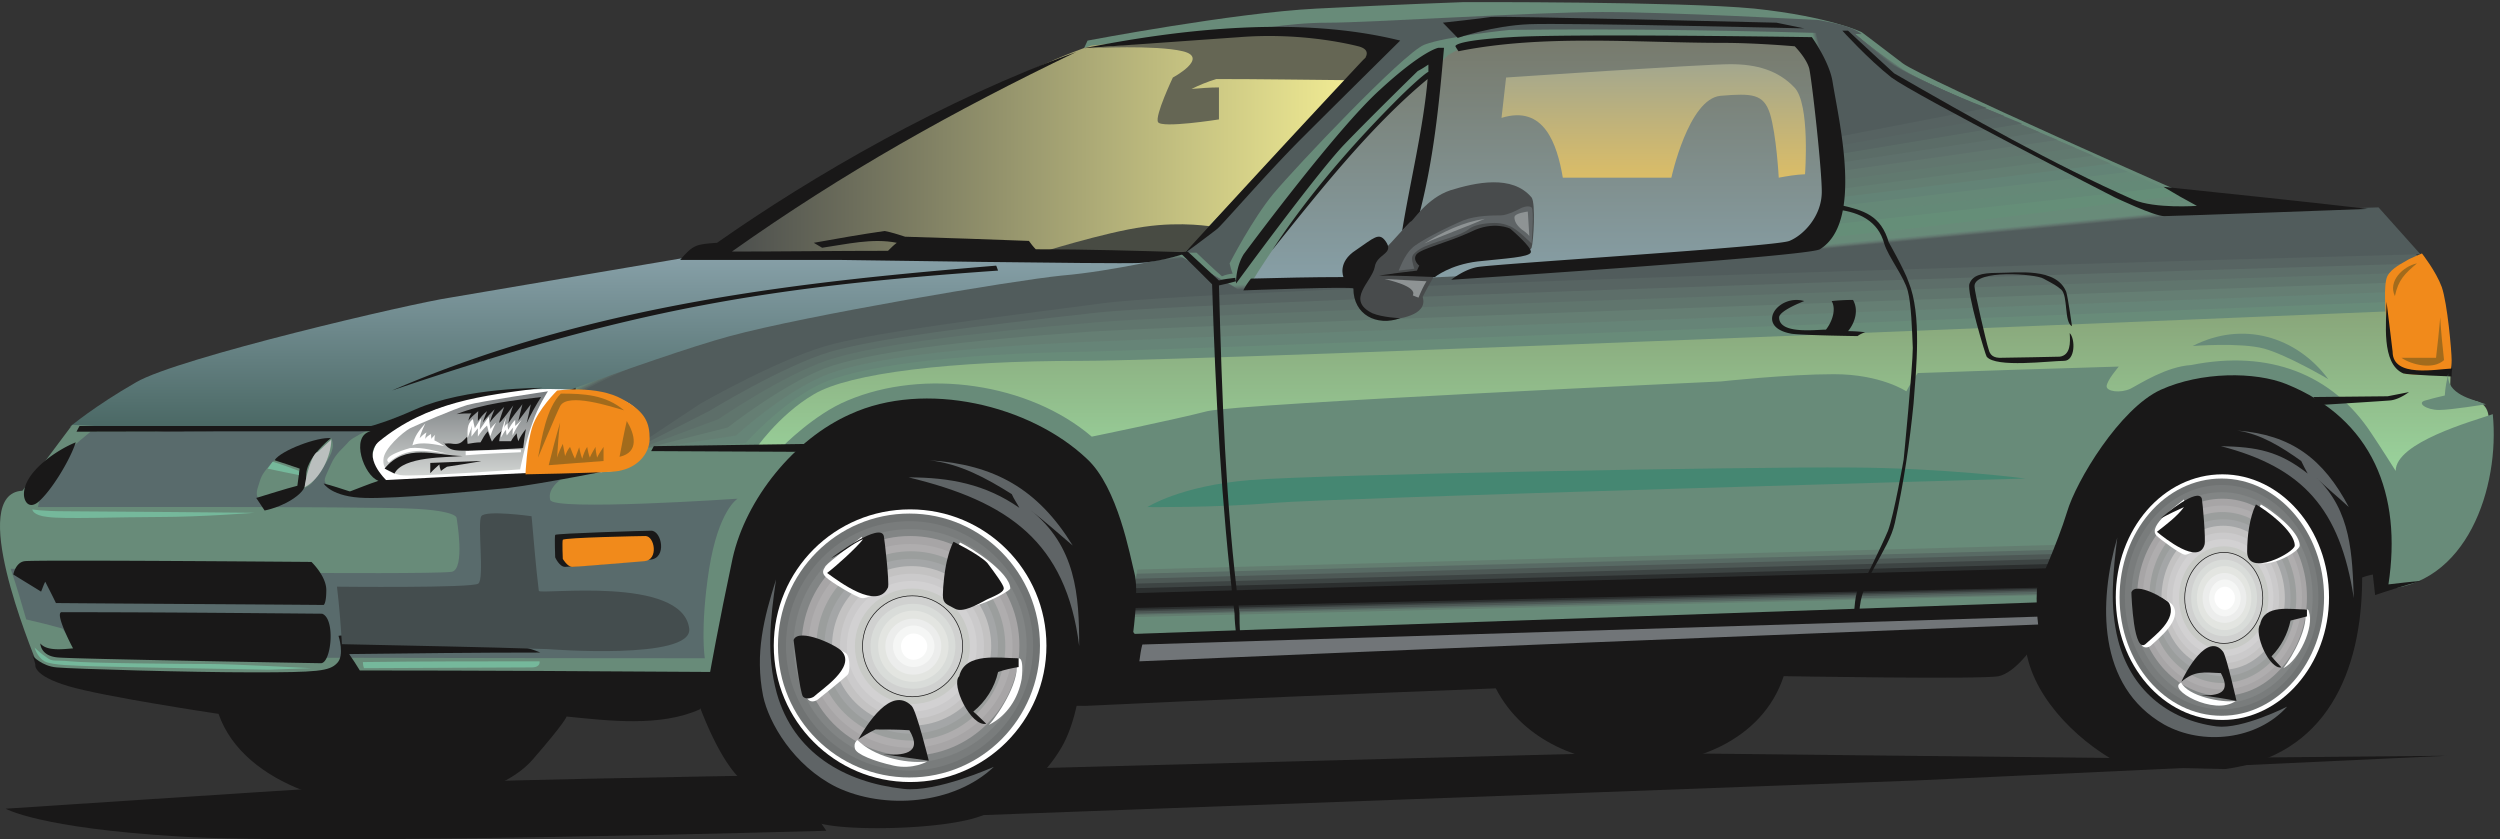 <svg xmlns="http://www.w3.org/2000/svg" xml:space="preserve" width="808.994" height="271.598"><rect width="100%" height="100%" fill="#333333" stroke="none"/><defs><linearGradient id="a" x1="217.622" x2="217.622" y1="0" y2="-51.609" gradientTransform="matrix(10 0 0 10 1702.89 1376.32)" gradientUnits="userSpaceOnUse" spreadMethod="pad"><stop offset="0" style="stop-opacity:1;stop-color:#859b72"/><stop offset="1" style="stop-opacity:1;stop-color:#9bd79f"/></linearGradient><linearGradient id="b" x1="134.767" x2="134.767" y1="0" y2="-42.714" gradientTransform="matrix(10 0 0 10 170.366 1419.87)" gradientUnits="userSpaceOnUse" spreadMethod="pad"><stop offset="0" style="stop-opacity:1;stop-color:#87a0a8"/><stop offset="1" style="stop-opacity:1;stop-color:#496763"/></linearGradient><linearGradient id="c" x1="0" x2="162.424" y1="-27.398" y2="-27.398" gradientTransform="matrix(10 0 0 10 1742.73 1965.6)" gradientUnits="userSpaceOnUse" spreadMethod="pad"><stop offset="0" style="stop-opacity:1;stop-color:#484b4c"/><stop offset="1" style="stop-opacity:1;stop-color:#faf497"/></linearGradient><linearGradient id="d" x1="71.54" x2="71.54" y1="0" y2="-60.854" gradientTransform="matrix(10 0 0 10 3037.12 1950.57)" gradientUnits="userSpaceOnUse" spreadMethod="pad"><stop offset="0" style="stop-opacity:1;stop-color:#777a6c"/><stop offset="1" style="stop-opacity:1;stop-color:#87a0a8"/></linearGradient><linearGradient id="e" x1="37.027" x2="37.027" y1="0" y2="-27.611" gradientTransform="matrix(10 0 0 10 3653.28 1885.92)" gradientUnits="userSpaceOnUse" spreadMethod="pad"><stop offset="0" style="stop-opacity:1;stop-color:#a3a78e"/><stop offset="1" style="stop-opacity:1;stop-color:#dbbd67"/></linearGradient><linearGradient id="f" x1="20.02" x2="20.02" y1="0" y2="-20.484" gradientTransform="matrix(10 0 0 10 932.776 1090.01)" gradientUnits="userSpaceOnUse" spreadMethod="pad"><stop offset="0" style="stop-opacity:1;stop-color:#777b7e"/><stop offset="1" style="stop-opacity:1;stop-color:#d1d4d2"/></linearGradient></defs><path d="M3026 1329.98s378.96 499.41 482.74 551.31c103.77 51.89 815.36 56.51 845.94 30.57 31.5-25.95 88.02-314.11 65.78-365.98-24.09-51.9-44.47-96.36-44.47-96.36l969.17 108.39s-663.41 291.88-715.3 329.86c-51.88 39.84-100.07 75.98-100.07 75.98s-77.83 37.98-261.28 57.45c-181.61 17.59-707.89 15.75-707.89 15.75s-159.36-5.57-357.65-15.75c-201.06-10.2-556.85-77.84-556.85-77.84l-12.05-25.95s475.32 36.14 570.76 17.61c96.36-17.61 56.52-67.64 56.52-67.64l-402.13-440.11s14.83-31.5 54.67-57.45c37.99-25.94 112.11-39.84 112.11-39.84" style="fill:#688b79;fill-opacity:1;fill-rule:evenodd;stroke:none" transform="matrix(.133 0 0 -.133 0 271.6)"/><path d="M4406.56 1974.87s45.4-225.15 50.04-304.84c5.56-78.75-16.68-210.32-16.68-210.32l867.25 107.48s-583.73 252.02-643.03 284.45c-56.51 33.35-169.55 115.82-169.55 115.82l-88.03 7.41" style="fill:#658e78;fill-opacity:1;fill-rule:evenodd;stroke:none" transform="matrix(.133 0 0 -.133 0 271.6)"/><path d="M4406.56 1974.87s45.4-214.96 50.04-290.94c5.56-75.97 0-188.09 0-188.09l807.02 89.88s-549.44 237.2-605.96 269.62c-57.45 34.29-163.07 112.12-163.07 112.12l-88.03 7.41" style="fill:#648977;fill-opacity:1;fill-rule:evenodd;stroke:none" transform="matrix(.133 0 0 -.133 0 271.6)"/><path d="M4408.42 1974.87s41.69-205.69 48.18-277.04c5.56-72.27 0-181.6 0-181.6l764.4 88.95s-513.31 220.52-570.75 255.72c-56.52 34.29-155.66 108.41-155.66 108.41l-86.17 5.56" style="fill:#658877;fill-opacity:1;fill-rule:evenodd;stroke:none" transform="matrix(.133 0 0 -.133 0 271.6)"/><path d="M4408.42 1974.87s41.69-195.5 47.25-264.99c4.63-68.57 2.78-170.49 2.78-170.49l719 84.32s-479.02 205.69-533.69 239.97c-55.59 36.14-147.32 105.63-147.32 105.63l-88.02 5.56" style="fill:#638376;fill-opacity:1;fill-rule:evenodd;stroke:none" transform="matrix(.133 0 0 -.133 0 271.6)"/><path d="M4408.42 1974.87s41.69-187.16 47.25-251.1c4.63-65.78 2.78-163.99 2.78-163.99l677.31 84.31s-445.67 189.02-499.41 225.15c-54.67 34.29-139.91 100.07-139.91 100.07l-88.02 5.56" style="fill:#637e72;fill-opacity:1;fill-rule:evenodd;stroke:none" transform="matrix(.133 0 0 -.133 0 271.6)"/><path d="M4410.27 1975.8s39.84-177.9 45.4-239.98c2.78-60.23 4.63-155.66 4.63-155.66l632.84 83.39s-409.54 172.34-465.13 209.4c-53.74 36.13-131.57 96.36-131.57 96.36l-86.17 6.49" style="fill:#61796f;fill-opacity:1;fill-rule:evenodd;stroke:none" transform="matrix(.133 0 0 -.133 0 271.6)"/><path d="M4410.27 1975.8s39.84-168.64 43.55-226.08c4.63-58.37 6.48-148.25 6.48-148.25l589.29 80.61s-375.25 157.51-428.07 195.5c-51.88 36.14-123.23 91.73-123.23 91.73l-88.02 6.49" style="fill:#61766e;fill-opacity:1;fill-rule:evenodd;stroke:none" transform="matrix(.133 0 0 -.133 0 271.6)"/><path d="M4412.12 1975.8s37.99-158.44 41.7-212.18c2.78-55.6 8.34-139.91 8.34-139.91l543.88 77.83S4666 1843.3 4614.11 1881.29c-51.89 37.99-115.82 88.02-115.82 88.02l-86.17 6.49" style="fill:#5e706b;fill-opacity:1;fill-rule:evenodd;stroke:none" transform="matrix(.133 0 0 -.133 0 271.6)"/><path d="M4412.12 1975.8s37.99-150.1 41.7-200.14c2.78-50.03 8.34-131.57 8.34-131.57l501.26 75.98s-303.91 126.94-355.79 164.92c-51.89 39.85-107.48 84.32-107.48 84.32l-88.03 6.49" style="fill:#5b6c67;fill-opacity:1;fill-rule:evenodd;stroke:none" transform="matrix(.133 0 0 -.133 0 271.6)"/><path d="M4413.98 1977.65s34.28-141.76 37.98-188.09c3.71-48.18 12.05-124.16 12.05-124.16l455.86 75.98s-269.62 108.41-319.66 148.25l-100.06 79.68-86.17 8.34" style="fill:#576563;fill-opacity:1;fill-rule:evenodd;stroke:none" transform="matrix(.133 0 0 -.133 0 271.6)"/><path d="M4413.98 1977.65s34.28-132.5 37.98-176.05c3.71-42.62 12.05-115.81 12.05-115.81l412.32 74.12s-234.42 93.58-284.46 133.42c-48.18 41.7-89.87 75.98-89.87 75.98l-88.02 8.34" style="fill:#566261;fill-opacity:1;fill-rule:evenodd;stroke:none" transform="matrix(.133 0 0 -.133 0 271.6)"/><path d="M4413.98 1977.65s34.28-122.31 37.98-162.15c1.86-39.84 13.9-107.48 13.9-107.48l367.84 71.35s-200.13 77.83-249.24 119.52c-48.18 38.92-82.46 70.42-82.46 70.42l-88.02 8.34" style="fill:#515c5c;fill-opacity:1;fill-rule:evenodd;stroke:none" transform="matrix(.133 0 0 -.133 0 271.6)"/><path d="M2886.09 1427.28c161.22 166.78 323.37 334.48 485.52 502.19 0 0-94.51 20.38-144.55 31.5-50.03 8.34-197.35 4.63-197.35 4.63s99.14 21.32 201.99 21.32c100.99 0 499.41 25.94 667.11 25.94 165.86 0 525.36-19.46 525.36-19.46 34.28-6.48 79.68-13.9 105.62-34.28-285.37 8.34-571.68 13.9-857.05 10.19 0 0-155.67-15.75-207.55-36.13-51.89-21.32-314.1-299.28-365.99-361.36-51.89-62.08-107.48-170.49-107.48-170.49 1.85-7.41 3.71-15.75 7.41-25.01-9.26-.93-17.6-2.78-25.94-6.49-21.31 18.53-41.7 37.99-62.08 57.45h-25.02" style="fill:#515c5c;fill-opacity:1;fill-rule:evenodd;stroke:none" transform="matrix(.133 0 0 -.133 0 271.6)"/><path d="m5826.97 860.23 224.22 132.5s19.46 61.15-25.94 73.19c-44.48 12.05-64.86 3.71-64.86 3.71l2.78 88.02-162.15 218.67c-1211-42.62-2420.15-88.02-3629.3-132.5 0 0-292.79-45.4-351.16-151.95-58.37-103.78-117.67-191.8-117.67-191.8l4124.08-39.84" style="fill:url(#a);fill-opacity:1;fill-rule:evenodd;stroke:none" transform="matrix(.133 0 0 -.133 0 271.6)"/><path d="M1400.83 1100.21s243.68 138.05 601.33 209.4c359.51 68.56 861.7 113.96 861.7 113.96l133.42-74.12 1442.64 113.96 895.05 94.51 419.73-24.09 189.94-243.68s-2994.61-126.01-3312.42-126.01c-317.81 0-566.12-29.65-652.29-81.54-87.1-50.96-145.47-138.049-145.47-138.049l-443.82 5.551 10.19 150.108" style="fill:#688b79;fill-opacity:1;fill-rule:evenodd;stroke:none" transform="matrix(.133 0 0 -.133 0 271.6)"/><path d="M1404.54 1098.35s241.83 138.06 601.33 209.4c356.72 68.57 859.84 113.97 859.84 113.97l133.42-74.13 1433.38 98.22 907.09 86.17 419.73 1.85 176.04-221.44s-2979.79-118.6-3293.89-126.01c-316.88-4.64-559.63-34.29-653.21-82.47-93.59-48.18-174.2-139.91-174.2-139.91l-420.65-27.789 11.12 162.139" style="fill:#668477;fill-opacity:1;fill-rule:evenodd;stroke:none" transform="matrix(.133 0 0 -.133 0 271.6)"/><path d="M1405.46 1096.5s243.69 138.98 601.34 209.4c359.5 69.49 862.62 113.97 862.62 113.97l131.57-74.13 1433.37 98.22 907.09 86.17 423.44 5.55 160.29-200.13s-2963.11-111.19-3277.21-125.08c-312.25-12.98-553.15-40.77-651.37-86.17-100.06-44.48-205.69-141.769-205.69-141.769l-393.78-60.222 8.33 174.191" style="fill:#657e73;fill-opacity:1;fill-rule:evenodd;stroke:none" transform="matrix(.133 0 0 -.133 0 271.6)"/><path d="M1409.17 1095.57s241.83 138.06 599.48 208.48c359.5 69.49 862.62 113.96 862.62 113.96l132.5-74.12 1434.3 98.21 907.09 87.1 424.36 6.48 147.32-177.89s-2947.36-103.78-3260.53-122.31c-312.25-21.31-547.59-50.96-650.44-89.87-105.63-41.7-235.34-143.62-235.34-143.62l-369.7-93.58 8.34 187.16" style="fill:#60756d;fill-opacity:1;fill-rule:evenodd;stroke:none" transform="matrix(.133 0 0 -.133 0 271.6)"/><path d="M1411.02 1093.72s241.83 138.06 601.34 208.47c357.64 69.5 860.76 113.97 860.76 113.97l132.5-74.12 1434.3 98.21 907.09 87.1 429.92 8.33 131.57-155.66s-2933.46-94.5-3242.93-122.3c-311.32-25.94-541.1-55.59-651.36-91.73-112.11-37.99-265.92-143.61-265.92-143.61l-343.75-127.868 6.48 199.208" style="fill:#5d6e69;fill-opacity:1;fill-rule:evenodd;stroke:none" transform="matrix(.133 0 0 -.133 0 271.6)"/><path d="M1412.88 1091.87s243.68 138.05 601.33 208.47c359.5 69.49 861.69 115.82 861.69 115.82l133.42-75.98 1432.45 99.14 908.02 86.17 432.7 10.19 114.89-134.35s-2915.85-87.09-3225.32-119.52c-307.62-34.28-533.69-62.08-651.37-95.43-115.81-34.29-295.57-144.55-295.57-144.55l-317.8-161.221 5.56 211.261" style="fill:#576462;fill-opacity:1;fill-rule:evenodd;stroke:none" transform="matrix(.133 0 0 -.133 0 271.6)"/><path d="M1416.58 1090.01s241.83 138.06 601.33 209.4c357.65 68.57 859.84 114.9 859.84 114.9l133.43-75.98 1433.37 99.14 907.1 86.17 435.47 13.9 101.93-113.97s-2901.96-77.83-3207.72-119.52c-305.77-39.84-527.21-67.64-651.37-98.22-123.23-29.65-325.22-145.47-325.22-145.47l-293.72-194.571 5.56 224.221" style="fill:#515c5c;fill-opacity:1;fill-rule:evenodd;stroke:none" transform="matrix(.133 0 0 -.133 0 271.6)"/><path d="M170.367 1003.84s59.297 50.04 161.219 108.41c101.922 59.3 669.894 191.8 763.484 205.7 93.57 15.75 589.29 100.06 589.29 100.06l1181.35 1.86s-160.29-37.99-281.67-48.18c-120.45-12.05-623.58-97.29-807.97-147.33-185.3-50.03-660.62-231.63-660.62-231.63l-945.083 11.11" style="fill:url(#b);fill-opacity:1;fill-rule:evenodd;stroke:none" transform="matrix(.133 0 0 -.133 0 271.6)"/><path d="M175.926 1008.48c-39.84-53.742-79.68-106.558-121.38-160.3-134.35-7.41 19.458-379.879 37.99-427.141 0 0 223.3-48.18 675.46-46.32 451.234 1.851 1012.724 12.043 1012.724 12.043s19.46 281.668 57.44 349.308c39.85 66.711 146.4 210.328 146.4 210.328-440.11 7.411-881.15 12.043-1321.263 17.602-159.371 13.898-328.93 37.99-487.371 44.48" style="fill:#688b79;fill-opacity:1;fill-rule:evenodd;stroke:none" transform="matrix(.133 0 0 -.133 0 271.6)"/><path d="M775.406 648.047s288.164-1.852 323.374 2.777c34.27 5.563 12.04 131.571 12.04 131.571s0 17.601-111.183 22.242c-110.262 5.558-907.102 3.699-907.102 3.699 13.903 93.582 61.153 127.871 127.871 183.461 235.34.93 468.828 2.777 701.391 4.629 0 0-54.66-80.61-30.57-105.621 25.937-25.02 471.613-16.68 471.613-16.68s-31.5-21.309-24.09-48.18c4.64-27.8 455.87 2.782 455.87 2.782s-46.33-26.872-69.5-172.34c-22.23-145.469-10.19-215.891-10.19-215.891-504.04 0-1010.864 1.852-1514.914 1.852-15.75 24.09-31.5 48.187-48.18 70.418-29.648 8.339-59.3 15.75-88.02 22.242-12.05 41.687-24.09 83.387-37.992 123.226 250.172-3.707 500.34-7.41 749.582-10.187" style="fill:#596b6c;fill-opacity:1;fill-rule:evenodd;stroke:none" transform="matrix(.133 0 0 -.133 0 271.6)"/><path d="M1742.73 1421.72s385.44 264.07 567.05 350.24c110.26 53.74 226.08 119.52 345.6 159.36 0 0 353.94 34.28 452.16 34.28 98.21 0 259.43-34.28 259.43-34.28-149.17-151.95-295.57-303.91-442.89-457.71-30.57-17.61-62.08-36.14-90.8-55.6-363.21-1.85-725.49 3.71-1090.55 3.71" style="fill:url(#c);fill-opacity:1;fill-rule:evenodd;stroke:none" transform="matrix(.133 0 0 -.133 0 271.6)"/><path d="M2655.38 1924.84s156.59 8.34 222.37-7.42c65.79-15.75-24.09-63.93-24.09-63.93s-44.47-93.58-36.13-108.4c8.34-15.76 148.25 6.48 148.25 6.48v77.83c-22.24 0-44.48-1.85-66.72-3.7 18.54 9.26 38.92 17.6 60.23 24.09 106.55 0 214.03-1.86 321.51-2.78 20.39 28.72 42.63 56.52 64.86 84.31 0 0-150.1 32.43-234.41 32.43-85.25 0-455.87-38.91-455.87-38.91" style="fill:#656654;fill-opacity:1;fill-rule:evenodd;stroke:none" transform="matrix(.133 0 0 -.133 0 271.6)"/><path d="M3037.12 1342.04c130.64 219.59 303.91 389.14 485.51 565.18 0 0 34.29 25.96 110.26 37.99 75.98 12.06 511.46 0 511.46 0 84.32-3.71 169.56-7.41 253.87-10.19 0 0 74.13-239.05 69.5-328.93-5.56-90.8-69.5-166.78-109.34-176.04-39.84-10.19-779.23-58.37-779.23-58.37-181.6-8.34-362.28-19.46-542.03-29.64" style="fill:url(#d);fill-opacity:1;fill-rule:evenodd;stroke:none" transform="matrix(.133 0 0 -.133 0 271.6)"/><path d="M13.777 74.508s616.161 40.769 839.457 54.668c222.376 13.898 987.706 25.941 987.706 25.941l2101.42 55.598 1293.46-13.899 717.16 6.481-1293.48-60.223-2371.04-88.02-305.75 6.481 27.79-40.77S773.555-14.444 435.367 6.876C94.387 27.258 13.777 74.508 13.777 74.508" style="fill:#191818;fill-opacity:1;fill-rule:evenodd;stroke:none" transform="matrix(.133 0 0 -.133 0 271.6)"/><path d="M1903.02 954.734s77.83 79.676 159.37 113.036c186.24 78.75 441.04 42.62 593.92-88.028 0 0 199.21 40.778 281.67 62.078 83.39 18.54 1249.92 72.27 1249.92 72.27s162.14 17.61 274.26 17.61c113.96 0 176.04-41.7 176.04-41.7 8.34 15.77 17.61 30.58 27.8 44.48 162.14 5.56 325.22 11.13 489.22 15.75 0 0-29.65-34.28-29.65-48.18 0-12.05 32.43-17.6 58.37-5.56 23.16 12.05 87.1 53.74 147.32 57.46 189.94 37.97 343.75-22.25 438.26-165.868 21.31-31.5 59.3-91.727 59.3-91.727 0 69.5 188.09 121.375 236.27 138.055 17.6-176.035-62.08-421.574-272.41-426.207-10.19 27.789-21.31 54.66-29.65 82.461 0 0-276.11-65.781-379.88-86.172-100.07-20.379-1508.43-45.398-1508.43-45.398-395.63-40.77-791.27-82.461-1186.91-124.16-250.17 171.41-499.41 340.968-747.73 509.609-12.04 3.699-24.09 7.41-37.06 10.191" style="fill:#688b79;fill-opacity:1;fill-rule:evenodd;stroke:none" transform="matrix(.133 0 0 -.133 0 271.6)"/><path d="m2737.85 494.234 2235.76 60.231-10.19-57.449-2243.18-77.828 17.61 75.046" style="fill:#717578;fill-opacity:1;fill-rule:evenodd;stroke:none" transform="matrix(.133 0 0 -.133 0 271.6)"/><path d="m2769.35 668.426 2244.1 58.379-24.09-170.489-2243.18-71.339 23.17 183.449" style="fill:#688b79;fill-opacity:1;fill-rule:evenodd;stroke:none" transform="matrix(.133 0 0 -.133 0 271.6)"/><path d="m2767.49 656.387 2244.11 60.218-27.8-122.3-2235.76-53.739 19.45 115.821" style="fill:#637d70;fill-opacity:1;fill-rule:evenodd;stroke:none" transform="matrix(.133 0 0 -.133 0 271.6)"/><path d="m2765.64 646.195 2244.11 58.371-25.95-107.48-2233.91-50.961 15.75 100.07" style="fill:#586a64;fill-opacity:1;fill-rule:evenodd;stroke:none" transform="matrix(.133 0 0 -.133 0 271.6)"/><path d="m2763.79 634.145 2244.11 60.23-22.24-91.73-2232.06-53.739 10.19 85.239" style="fill:#4d5855;fill-opacity:1;fill-rule:evenodd;stroke:none" transform="matrix(.133 0 0 -.133 0 271.6)"/><path d="m2761.94 622.105 2244.1 60.219-18.53-75.976-2232.06-51.883 6.49 67.64" style="fill:#3d4443;fill-opacity:1;fill-rule:evenodd;stroke:none" transform="matrix(.133 0 0 -.133 0 271.6)"/><path d="m2760.08 610.984 2244.11 59.301-16.68-60.23-2230.21-51.887 2.78 52.816" style="fill:#2b2e2e;fill-opacity:1;fill-rule:evenodd;stroke:none" transform="matrix(.133 0 0 -.133 0 271.6)"/><path d="M2758.23 598.938c748.65 21.308 1496.38 41.699 2245.03 61.148-5.56-15.75-11.12-31.5-13.9-47.25a877452.6 877452.6 0 0 1-2231.13-50.031v36.133M1688.99 360.816s50.03-157.519 115.82-217.742c65.78-60.226 127.86-94.508 209.4-108.406 80.61-13.902 274.26-9.262 362.28 18.527 88.02 27.801 169.56 103.782 209.4 176.051 39.84 73.199 46.33 179.75 46.33 179.75l-943.23-48.18" style="fill:#191818;fill-opacity:1;fill-rule:evenodd;stroke:none" transform="matrix(.133 0 0 -.133 0 271.6)"/><path d="M3639.38 367.297c69.49-134.352 214.96-178.82 316.88-184.379 156.59-10.191 331.71 55.59 383.59 214.027 0 0 485.51-8.34 523.5 0 38.92 9.274 76.91 63.942 76.91 63.942 15.75 12.039 31.5 24.09 49.1 36.129-7.41 9.269-13.89 17.613-21.31 25.941-731.97-28.719-1464.87-58.371-2195.92-89.871 1.85 13.902 3.7 27.801 7.41 41.691-8.34 10.2-15.75 20.391-22.24 29.649 0 0 13.9 103.781 2.78 143.621-10.19 38.91-39.84 208.469-115.82 277.961-138.05 130.652-393.78 191.802-575.38 108.412-136.21-60.232-253.88-205.693-286.31-350.244-34.28-161.219-55.59-281.668-55.59-281.668-12.05-22.231-24.09-47.25-36.14-71.34 315.96-1.852 632.84-2.781 950.64-6.492 331.71 15.75 665.27 29.652 997.9 42.621" style="fill:#191818;fill-opacity:1;fill-rule:evenodd;stroke:none" transform="matrix(.133 0 0 -.133 0 271.6)"/><path d="M86.055 424.746s-7.418-25.941 79.679-51.891c86.172-25.937 365.993-67.64 365.993-67.64C593.805 127.324 853.234 60.617 1022.8 82.848c0 0 191.79 18.527 272.4 110.257 81.53 93.583 83.39 105.629 83.39 105.629 101.93-10.187 227.94-25.937 324.3 17.602 17.59 25.949 36.13 50.961 55.59 75.98-7.41 4.629-13.91 10.192-21.32 14.829-288.16 1.851-574.45 3.703-861.683 3.703-8.34 13.898-17.61 27.797-25.95 39.84 153.813 1.859 309.473 3.707 465.133 3.707 0 0-97.29 44.472-289.09 44.472-189.933 0-201.984-3.699-201.984-3.699s15.75-48.184-3.711-66.711c-18.531-19.461-48.18-22.242-203.84-22.242-154.73 0-438.258 8.34-478.097 12.043-36.133 2.777-59.301 28.726-59.301 28.726 3.707-6.488 5.558-13.898 7.418-22.238" style="fill:#191818;fill-opacity:1;fill-rule:evenodd;stroke:none" transform="matrix(.133 0 0 -.133 0 271.6)"/><path d="M98.094 476.637s0-31.512 44.48-34.289c43.543-3.703 637.461-13.891 637.461-13.891 25.949-1.859 37.059 108.398 3.711 120.449-210.332 1.852-421.582 3.699-631.91 3.699-22.242 3.711 22.238-81.527 25.941-88.019-24.089-1.848-63.933-7.41-79.683 12.051m37.992 98.211c-8.34 17.609-17.602 35.207-25.941 51.886-3.707-6.488-6.489-15.75-10.2-24.089-22.23 13.902-45.398 27.793-67.629 41.691 0 0 5.559 29.648 27.79 32.43 25.949 3.711 697.699-1.852 697.699-1.852s36.133-34.277 36.133-68.566c0-33.352-6.493-36.133-6.493-36.133-215.879 1.851-433.621 2.781-651.359 4.633m48.18 391.007c-44.469-17.609-126.012-71.347-126.012-126.019 0-17.602 12.043-37.059 34.281-19.449 31.5 25.937 77.832 101.918 91.731 145.468m1406.504-9.269 381.74 5.559-10.19-19.457-378.03 1.859 6.48 12.039M953.305 1091.87c495.705 214.03 1013.645 265.92 1470.425 303.91 1.87-3.71 2.79-7.42 4.65-12.05-566.13-39.84-889.49-93.58-1475.075-291.86m2546.155 833.89s-37.99-6.48-141.76-101.92c-102.84-92.65-310.4-371.54-331.71-400.27-20.38-33.35-18.53-71.34-18.53-71.34s193.65 264.99 262.22 337.26c69.5 72.27 179.75 179.75 179.75 179.75 9.27 4.64 17.61 10.2 25.95 15.75v-17.6s-10.2-3.71-65.79-57.45c-114.89-113.96-226.07-241.83-314.11-376.18 113.97 141.77 238.13 300.21 378.04 416.03-10.2-118.6-42.62-250.17-62.07-369.7 10.18 12.05 27.78 23.17 39.84 33.36 36.12 134.35 50.02 272.4 62.07 412.31h-13.9m41.7 3.7s-6.48 13.9 135.28 22.24c139.91 9.26 731.98 0 731.98 0s41.69-58.38 50.03-106.56c15.75-99.14 75.98-343.75-30.58-409.53-29.65-17.61-896.9-74.13-896.9-74.13s29.65 24.09 62.08 30.58c31.5 7.41 729.2 50.03 760.7 63.93 34.28 13.9 78.76 60.23 78.76 119.53 0 56.52-24.09 272.41-30.58 300.2-7.41 25.94-35.21 53.74-35.21 53.74s-94.51 8.34-174.19 8.34c-209.4 0-437.33 21.31-643.95-20.39-3.71 5.56-5.56 8.34-7.42 12.05m848.73-619.85c-63.94 18.53-123.24-63.94-29.65-79.69 29.65-3.7 159.36-5.56 159.36-5.56 4.64 3.71 12.05 7.42 18.53 9.27a315.486 315.486 0 0 1-41.69 2.78c17.6 21.31 25.94 51.89 12.04 75.98-16.67 0-34.28-.93-51.88-2.78 12.04-21.31 0-51.89-13.9-69.5-24.09 0-113.97-12.04-113.97 29.65 0 16.68 61.16 39.85 61.16 39.85m1238.79-233.49 180.68 1.85 51.89 10.19s-24.09-18.53-46.33-20.38c-22.24-1.86-171.41-11.12-171.41-11.12l-14.83 19.46" style="fill:#191818;fill-opacity:1;fill-rule:evenodd;stroke:none" transform="matrix(.133 0 0 -.133 0 271.6)"/><path d="M2214.34 139.367c183.46 0 331.71 149.18 331.71 331.707 0 183.453-148.25 331.703-331.71 331.703-183.45 0-331.7-148.25-331.7-331.703 0-182.527 148.25-331.707 331.7-331.707" style="fill:#fff;fill-opacity:1;fill-rule:evenodd;stroke:none" transform="matrix(.133 0 0 -.133 0 271.6)"/><path d="M2212.49 150.484c176.05 0 317.81 142.692 317.81 320.59 0 176.973-141.76 321.512-317.81 321.512-176.04 0-319.66-144.539-319.66-321.512 0-177.898 143.62-320.59 319.66-320.59" style="fill:#707373;fill-opacity:1;fill-rule:evenodd;stroke:none" transform="matrix(.133 0 0 -.133 0 271.6)"/><path d="M2212.49 167.168c165.85 0 301.13 137.129 301.13 303.906 0 165.852-135.28 302.981-301.13 302.981s-300.2-137.129-300.2-302.981c0-166.777 134.35-303.906 300.2-303.906" style="fill:#797c7c;fill-opacity:1;fill-rule:evenodd;stroke:none" transform="matrix(.133 0 0 -.133 0 271.6)"/><path d="M2214.34 186.625c155.66 0 283.53 127.859 283.53 284.449 0 157.512-127.87 283.524-283.53 283.524-157.51 0-283.52-126.012-283.52-283.524 0-156.59 126.01-284.449 283.52-284.449" style="fill:#828585;fill-opacity:1;fill-rule:evenodd;stroke:none" transform="matrix(.133 0 0 -.133 0 271.6)"/><path d="M2214.34 203.297c147.33 0 265.92 119.527 265.92 267.777 0 147.321-118.59 266.844-265.92 266.844-146.39 0-264.06-119.523-264.06-266.844 0-148.25 117.67-267.777 264.06-267.777" style="fill:#a7a5a6;fill-opacity:1;fill-rule:evenodd;stroke:none" transform="matrix(.133 0 0 -.133 0 271.6)"/><path d="M2214.34 222.758c136.21 0 249.25 110.258 249.25 247.387 0 138.062-113.04 248.32-249.25 248.32-134.35 0-247.39-110.258-247.39-248.32 0-137.129 113.04-247.387 247.39-247.387" style="fill:#afadae;fill-opacity:1;fill-rule:evenodd;stroke:none" transform="matrix(.133 0 0 -.133 0 271.6)"/><path d="M2216.2 240.367c126.01 0 229.78 102.84 229.78 229.778 0 126.941-103.77 230.71-229.78 230.71s-229.79-103.769-229.79-230.71c0-126.938 103.78-229.778 229.79-229.778" style="fill:#9b9e9d;fill-opacity:1;fill-rule:evenodd;stroke:none" transform="matrix(.133 0 0 -.133 0 271.6)"/><path d="M2216.2 257.035c117.67 0 212.18 97.289 212.18 213.11 0 116.75-94.51 212.179-212.18 212.179-115.82 0-210.33-95.429-210.33-212.179 0-115.821 94.51-213.11 210.33-213.11" style="fill:#a4a6a7;fill-opacity:1;fill-rule:evenodd;stroke:none" transform="matrix(.133 0 0 -.133 0 271.6)"/><path d="M2218.05 276.496c105.63 0 193.65 86.168 193.65 193.649 0 106.55-88.02 194.582-193.65 194.582-107.48 0-193.65-88.032-193.65-194.582 0-107.481 86.17-193.649 193.65-193.649" style="fill:#c3c2c2;fill-opacity:1;fill-rule:evenodd;stroke:none" transform="matrix(.133 0 0 -.133 0 271.6)"/><path d="M2218.05 293.176c96.36 0 176.04 79.679 176.04 176.969 0 96.363-79.68 176.05-176.04 176.05-97.29 0-174.19-79.687-174.19-176.05 0-97.29 76.9-176.969 174.19-176.969" style="fill:#cbcacb;fill-opacity:1;fill-rule:evenodd;stroke:none" transform="matrix(.133 0 0 -.133 0 271.6)"/><path d="M2218.05 310.777c88.02 0 158.44 72.278 158.44 159.368 0 88.023-70.42 158.441-158.44 158.441-86.17 0-157.51-70.418-157.51-158.441 0-87.09 71.34-159.368 157.51-159.368" style="fill:#d2d1d2;fill-opacity:1;fill-rule:evenodd;stroke:none" transform="matrix(.133 0 0 -.133 0 271.6)"/><path d="M2219.9 329.316c75.98 0 139.91 63 139.91 140.829 0 76.902-63.93 139.91-139.91 139.91-77.83 0-139.91-63.008-139.91-139.91 0-77.829 62.08-140.829 139.91-140.829" style="fill:#c8cac6;fill-opacity:1;fill-rule:evenodd;stroke:none" transform="matrix(.133 0 0 -.133 0 271.6)"/><path d="M2219.9 346.914c66.71 0 122.31 55.594 122.31 123.231 0 66.71-55.6 122.312-122.31 122.312-67.64 0-121.38-55.602-121.38-122.312 0-67.637 53.74-123.231 121.38-123.231" style="fill:#d0d1d0;fill-opacity:1;fill-rule:evenodd;stroke:none" transform="matrix(.133 0 0 -.133 0 271.6)"/><path d="M2219.9 346.914c66.71 0 122.31 55.594 122.31 123.231 0 66.71-55.6 122.312-122.31 122.312-67.64 0-121.38-55.602-121.38-122.312 0-67.637 53.74-123.231 121.38-123.231z" style="fill:none;stroke:#191818;stroke-width:1.729;stroke-linecap:butt;stroke-linejoin:miter;stroke-miterlimit:10;stroke-dasharray:none;stroke-opacity:1" transform="matrix(.133 0 0 -.133 0 271.6)"/><path d="M2221.76 366.375c56.52 0 102.84 46.32 102.84 103.77 0 56.523-46.32 102.851-102.84 102.851-59.3 0-103.78-46.328-103.78-102.851 0-57.45 44.48-103.77 103.78-103.77" style="fill:#d9dcd9;fill-opacity:1;fill-rule:evenodd;stroke:none" transform="matrix(.133 0 0 -.133 0 271.6)"/><path d="M2221.76 383.055c46.32 0 86.17 37.98 86.17 87.09 0 46.332-39.85 86.171-86.17 86.171-47.26 0-85.25-39.839-85.25-86.171 0-49.11 37.99-87.09 85.25-87.09" style="fill:#e3e5e1;fill-opacity:1;fill-rule:evenodd;stroke:none" transform="matrix(.133 0 0 -.133 0 271.6)"/><path d="M2221.76 400.656c37.98 0 68.56 30.578 68.56 69.489 0 36.14-30.58 66.71-68.56 66.71-37.07 0-67.64-30.57-67.64-66.71 0-38.911 30.57-69.489 67.64-69.489" style="fill:#ecedec;fill-opacity:1;fill-rule:evenodd;stroke:none" transform="matrix(.133 0 0 -.133 0 271.6)"/><path d="M2222.68 419.188c27.8 0 50.96 23.16 50.96 50.957 0 26.871-23.16 50.031-50.96 50.031-26.87 0-50.03-23.16-50.03-50.031 0-27.797 23.16-50.957 50.03-50.957" style="fill:#f5f6f5;fill-opacity:1;fill-rule:evenodd;stroke:none" transform="matrix(.133 0 0 -.133 0 271.6)"/><path d="M2222.68 436.797c17.61 0 33.36 13.891 33.36 33.348 0 16.679-15.75 30.582-33.36 30.582-16.68 0-30.57-13.903-30.57-30.582 0-19.457 13.89-33.348 30.57-33.348m-126.02 299.269s-80.61-61.148-88.02-71.339c-6.49-10.2-10.19-16.68 1.85-27.801 10.19-10.192 72.27-48.18 86.17-50.031 15.75-1.86 41.7 15.75 41.7 15.75l-41.7 133.421" style="fill:#fff;fill-opacity:1;fill-rule:evenodd;stroke:none" transform="matrix(.133 0 0 -.133 0 271.6)"/><path d="M2012.36 648.047c22.23 16.68 70.41 60.219 88.02 82.461-25.95-10.192-53.74-36.133-77.83-46.332 10.19 8.34 119.52 88.031 127.86 53.742 1.85-9.262 13.9-114.891 10.19-125.082-25.94-56.52-118.59 13.898-148.24 35.211" style="fill:#191818;fill-opacity:1;fill-rule:evenodd;stroke:none" transform="matrix(.133 0 0 -.133 0 271.6)"/><path d="M2335.72 722.168c26.87-12.043 122.31-73.191 122.31-112.113 0-7.41-148.25-88.95-148.25-17.598 0 41.688 2.78 94.5 25.94 129.711" style="fill:#fff;fill-opacity:1;fill-rule:evenodd;stroke:none" transform="matrix(.133 0 0 -.133 0 271.6)"/><path d="M2319.97 724.027s63.93-31.511 82.46-51.89c17.61-23.16 39.85-53.742 39.85-61.153 0-8.339-12.05-14.828-39.85-26.867-25.94-13.902-60.22-33.359-78.75-23.172-19.46 11.121-29.65 11.121-29.65 33.36 0 20.383 4.63 65.781 12.04 91.73 6.49 25.942 13.9 37.992 13.9 37.992" style="fill:#191818;fill-opacity:1;fill-rule:evenodd;stroke:none" transform="matrix(.133 0 0 -.133 0 271.6)"/><path d="M1942.86 478.484s5.56 12.051 21.31 12.051c13.9 0 89.88-31.508 96.37-39.847 7.41-10.192 8.34-43.543 1.85-50.032-6.49-7.41-63.93-53.738-72.27-60.23-7.41-5.559-17.61-7.41-24.09 0-7.41 6.492-23.17 138.058-23.17 138.058" style="fill:#fff;fill-opacity:1;fill-rule:evenodd;stroke:none" transform="matrix(.133 0 0 -.133 0 271.6)"/><path d="M1930.82 484.977c12.04 31.5 107.48-13.899 117.67-27.801 34.28-38.918-50.03-92.66-68.56-110.258-7.42-4.633-19.46-6.492-25.95 0-7.41 5.559-23.16 138.059-23.16 138.059" style="fill:#191818;fill-opacity:1;fill-rule:evenodd;stroke:none" transform="matrix(.133 0 0 -.133 0 271.6)"/><path d="M2086.48 241.285s-10.19-4.629-6.49-20.379c2.78-13.898 48.18-31.5 94.51-41.699 47.26-10.191 81.54 10.199 81.54 10.199-57.45-6.488-131.57 13.891-169.56 51.879m385.44 195.512c22.24 19.449 13.9-46.332 13.9-46.332-8.34-48.18-36.13-89.879-79.68-112.117 27.8 30.578 79.68 113.968 65.78 158.449" style="fill:#fff;fill-opacity:1;fill-rule:evenodd;stroke:none" transform="matrix(.133 0 0 -.133 0 271.6)"/><path d="M2088.33 243.145c20.39 35.203 79.69 131.57 129.72 81.531 12.05-12.039 41.69-133.418 41.69-133.418-37.98 5.558-75.05 10.187-111.18 15.75 45.4-3.711 99.14 0 63.93 58.367-27.8 1.859-54.67 1.859-82.46 1.859-13.9-6.488-27.8-14.828-41.7-24.089m245.54 153.8c13.9 59.301 98.21 43.551 144.54 43.551v-21.308c-16.68-2.782-34.28-6.493-50.03-12.04-8.34-37.992-30.58-72.281-60.23-96.371 10.19-8.332 20.39-19.453 31.5-29.652-37.06-8.328-87.09 95.441-65.78 115.82" style="fill:#191818;fill-opacity:1;fill-rule:evenodd;stroke:none" transform="matrix(.133 0 0 -.133 0 271.6)"/><path d="M1856.69 348.766c13.9-65.782 74.13-169.559 177.9-221.442 117.67-56.52 287.23-42.617 383.59 49.102 0 0-139.9-63-219.59-53.738-144.54 15.757-267.77 88.027-308.54 232.57-25.94 93.578-15.75 181.597-1.85 277.039-29.65-93.582-51.89-179.75-31.51-283.531m353.95 531.839c100.99 0 187.16-16.667 269.62-74.121-6.48 12.043-13.89 22.243-18.53 33.352-62.08 38.922-126.01 74.129-201.06 82.469 159.37-10.188 264.99-70.418 349.31-207.547-34.28 29.648-68.56 59.297-103.77 87.097 112.11-88.949 119.52-207.55 119.52-331.71-31.5 253.882-173.26 352.089-415.09 410.46" style="fill:#5f6466;fill-opacity:1;fill-rule:evenodd;stroke:none" transform="matrix(.133 0 0 -.133 0 271.6)"/><path d="M4959.71 514.629c-3.7 32.418-5.55 62.066-3.7 95.43 0 0 50.03 110.257 73.2 186.238 22.23 75.969 128.79 252.023 227.93 297.423 98.21 44.47 229.78 44.47 305.76 13.9 210.33-85.24 281.67-269.632 248.32-487.374 25.94 2.781 51.88 6.492 79.68 8.34-37.99-10.188-75.98-22.238-112.11-34.277-1.86 16.679-3.71 34.277-5.56 50.027-8.34-1.848-16.68-3.699-25.95-7.41 0-230.707-88.02-433.629-333.56-466.059-80.61 1.86-162.14 3.711-241.83 5.559-103.77 50.961-220.51 158.441-241.83 279.82 9.27 20.391 19.46 38.922 29.65 58.383" style="fill:#191818;fill-opacity:1;fill-rule:evenodd;stroke:none" transform="matrix(.133 0 0 -.133 0 271.6)"/><path d="M5407.24 290.395c141.76 0 259.43 134.351 259.43 298.351 0 165.852-117.67 299.281-259.43 299.281-143.62 0-259.44-133.429-259.44-299.281 0-164 115.82-298.351 259.44-298.351" style="fill:#fff;fill-opacity:1;fill-rule:evenodd;stroke:none" transform="matrix(.133 0 0 -.133 0 271.6)"/><path d="M5405.39 300.586c136.2 0 249.24 129.719 249.24 288.16 0 159.371-113.04 289.078-249.24 289.078-138.06 0-248.32-129.707-248.32-289.078 0-158.441 110.26-288.16 248.32-288.16" style="fill:#707373;fill-opacity:1;fill-rule:evenodd;stroke:none" transform="matrix(.133 0 0 -.133 0 271.6)"/><path d="M5405.39 316.336c129.71 0 235.34 122.309 235.34 272.41 0 150.102-105.63 273.328-235.34 273.328-129.72 0-235.35-123.226-235.35-273.328 0-150.101 105.63-272.41 235.35-272.41" style="fill:#797c7c;fill-opacity:1;fill-rule:evenodd;stroke:none" transform="matrix(.133 0 0 -.133 0 271.6)"/><path d="M5405.39 331.168c122.3 0 221.44 115.816 221.44 257.578 0 141.762-99.14 255.731-221.44 255.731-120.46 0-219.6-113.969-219.6-255.731s99.14-257.578 219.6-257.578" style="fill:#828585;fill-opacity:1;fill-rule:evenodd;stroke:none" transform="matrix(.133 0 0 -.133 0 271.6)"/><path d="M5407.24 348.766c113.96 0 205.69 107.48 205.69 239.98 0 131.57-91.73 239.981-205.69 239.981-113.97 0-207.55-108.411-207.55-239.981 0-132.5 93.58-239.98 207.55-239.98" style="fill:#a7a5a6;fill-opacity:1;fill-rule:evenodd;stroke:none" transform="matrix(.133 0 0 -.133 0 271.6)"/><path d="M5407.24 364.516c105.63 0 193.65 100.07 193.65 224.23 0 123.231-88.02 223.301-193.65 223.301-107.48 0-193.65-100.07-193.65-223.301 0-124.16 86.17-224.23 193.65-224.23" style="fill:#afadae;fill-opacity:1;fill-rule:evenodd;stroke:none" transform="matrix(.133 0 0 -.133 0 271.6)"/><path d="M5407.24 380.277c98.21 0 179.75 92.649 179.75 206.618 0 115.82-81.54 209.402-179.75 209.402-98.22 0-177.9-93.582-177.9-209.402 0-113.969 79.68-206.618 177.9-206.618" style="fill:#9b9e9d;fill-opacity:1;fill-rule:evenodd;stroke:none" transform="matrix(.133 0 0 -.133 0 271.6)"/><path d="M5409.09 396.945c89.88 0 164 85.25 164 189.95 0 105.621-74.12 191.793-164 191.793-91.73 0-165.85-86.172-165.85-191.793 0-104.7 74.12-189.95 165.85-189.95" style="fill:#a4a6a7;fill-opacity:1;fill-rule:evenodd;stroke:none" transform="matrix(.133 0 0 -.133 0 271.6)"/><path d="M5409.09 412.695c82.46 0 150.1 79.692 150.1 174.2 0 97.281-67.64 176.043-150.1 176.043-83.39 0-150.1-78.762-150.1-176.043 0-94.508 66.71-174.2 150.1-174.2" style="fill:#c3c2c2;fill-opacity:1;fill-rule:evenodd;stroke:none" transform="matrix(.133 0 0 -.133 0 271.6)"/><path d="M5409.09 428.457c75.98 0 136.2 72.27 136.2 158.438 0 88.023-60.22 159.363-136.2 159.363-75.98 0-137.13-71.34-137.13-159.363 0-86.168 61.15-158.438 137.13-158.438" style="fill:#cbcacb;fill-opacity:1;fill-rule:evenodd;stroke:none" transform="matrix(.133 0 0 -.133 0 271.6)"/><path d="M5409.09 445.125c68.57 0 122.31 63.941 122.31 141.77 0 79.679-53.74 143.613-122.31 143.613-67.64 0-123.23-63.934-123.23-143.613 0-77.829 55.59-141.77 123.23-141.77" style="fill:#d2d1d2;fill-opacity:1;fill-rule:evenodd;stroke:none" transform="matrix(.133 0 0 -.133 0 271.6)"/><path d="M5410.95 460.887c60.22 0 108.4 57.437 108.4 126.008 0 69.492-48.18 126.011-108.4 126.011-61.16 0-109.34-56.519-109.34-126.011 0-68.571 48.18-126.008 109.34-126.008" style="fill:#c8cac6;fill-opacity:1;fill-rule:evenodd;stroke:none" transform="matrix(.133 0 0 -.133 0 271.6)"/><path d="M5410.95 476.637c51.88 0 94.5 50.031 94.5 110.258 0 61.152-42.62 111.179-94.5 111.179-51.89 0-95.44-50.027-95.44-111.179 0-60.227 43.55-110.258 95.44-110.258" style="fill:#d0d1d0;fill-opacity:1;fill-rule:evenodd;stroke:none" transform="matrix(.133 0 0 -.133 0 271.6)"/><path d="M5410.95 476.637c51.88 0 94.5 50.031 94.5 110.258 0 61.152-42.62 111.179-94.5 111.179-51.89 0-95.44-50.027-95.44-111.179 0-60.227 43.55-110.258 95.44-110.258z" style="fill:none;stroke:#191818;stroke-width:1.729;stroke-linecap:butt;stroke-linejoin:miter;stroke-miterlimit:10;stroke-dasharray:none;stroke-opacity:1" transform="matrix(.133 0 0 -.133 0 271.6)"/><path d="M5410.95 494.234c44.47 0 80.6 40.774 80.6 92.661 0 51.882-36.13 93.582-80.6 93.582-43.55 0-79.69-41.7-79.69-93.582 0-51.887 36.14-92.661 79.69-92.661" style="fill:#d9dcd9;fill-opacity:1;fill-rule:evenodd;stroke:none" transform="matrix(.133 0 0 -.133 0 271.6)"/><path d="M5412.8 509.066c36.13 0 64.86 35.211 64.86 77.829 0 43.543-28.73 77.832-64.86 77.832-37.99 0-67.64-34.289-67.64-77.832 0-42.618 29.65-77.829 67.64-77.829" style="fill:#e3e5e1;fill-opacity:1;fill-rule:evenodd;stroke:none" transform="matrix(.133 0 0 -.133 0 271.6)"/><path d="M5412.8 526.668c28.72 0 52.81 25.937 52.81 60.227 0 33.351-24.09 61.152-52.81 61.152-29.65 0-53.74-27.801-53.74-61.152 0-34.29 24.09-60.227 53.74-60.227" style="fill:#ecedec;fill-opacity:1;fill-rule:evenodd;stroke:none" transform="matrix(.133 0 0 -.133 0 271.6)"/><path d="M5412.8 542.418c22.24 0 38.91 20.387 38.91 44.477 0 24.089-16.67 45.402-38.91 45.402-21.31 0-37.99-21.313-37.99-45.402 0-24.09 16.68-44.477 37.99-44.477" style="fill:#f5f6f5;fill-opacity:1;fill-rule:evenodd;stroke:none" transform="matrix(.133 0 0 -.133 0 271.6)"/><path d="M5413.72 558.168c12.05 0 24.1 13.898 24.1 28.727 0 15.75-12.05 27.793-24.1 27.793-13.89 0-25.94-12.043-25.94-27.793 0-14.829 12.05-28.727 25.94-28.727m-100.07 268.699c-13.9-12.043-89.88-63.929-66.7-88.019 8.32-8.34 56.51-44.473 68.55-46.332 8.34-1.848 33.36 15.75 33.36 15.75-12.98 39.851-25.02 79.691-35.21 118.601" style="fill:#fff;fill-opacity:1;fill-rule:evenodd;stroke:none" transform="matrix(.133 0 0 -.133 0 271.6)"/><path d="M5247.87 748.117c21.31 16.668 50.04 37.981 65.79 60.219-18.53-8.34-37.99-17.602-56.52-27.789 6.48 7.41 91.73 77.828 100.07 48.18 1.85-8.34 10.19-101.922 6.48-112.122-14.82-50.031-96.36 15.75-115.82 31.512" style="fill:#191818;fill-opacity:1;fill-rule:evenodd;stroke:none" transform="matrix(.133 0 0 -.133 0 271.6)"/><path d="M5500.82 814.824c24.09-12.969 94.51-64.859 94.51-100.066 0-18.531-115.82-78.762-115.82-14.82 0 37.98 3.71 80.609 21.31 114.886" style="fill:#fff;fill-opacity:1;fill-rule:evenodd;stroke:none" transform="matrix(.133 0 0 -.133 0 271.6)"/><path d="M5488.78 814.824c24.09-12.969 94.5-64.859 94.5-100.066 0-16.684-115.82-78.762-115.82-14.82 0 36.128 5.56 82.457 21.32 114.886" style="fill:#191818;fill-opacity:1;fill-rule:evenodd;stroke:none" transform="matrix(.133 0 0 -.133 0 271.6)"/><path d="M5195.06 596.156c12.04 25.949 86.17-17.601 90.8-25.941 25.94-35.207-34.28-81.539-52.81-99.141-5.56-4.636-15.75-6.488-21.31 0-4.64 5.563-16.68 125.082-16.68 125.082" style="fill:#fff;fill-opacity:1;fill-rule:evenodd;stroke:none" transform="matrix(.133 0 0 -.133 0 271.6)"/><path d="M5185.79 600.785c9.27 27.801 86.17-16.668 91.73-25.937 20.39-39.84-36.13-79.68-55.59-98.211-30.58-31.508-36.14 115.82-36.14 124.148" style="fill:#191818;fill-opacity:1;fill-rule:evenodd;stroke:none" transform="matrix(.133 0 0 -.133 0 271.6)"/><path d="M5307.16 381.195c-37.98-14.82 80.61-82.461 132.5-44.468-34.28-5.559-116.75 12.039-132.5 44.468m300.21 176.969s9.27 4.641 10.2-3.699c13.89-37.988-24.09-119.527-62.08-138.059 23.16 28.719 63.93 103.77 51.88 141.758" style="fill:#fff;fill-opacity:1;fill-rule:evenodd;stroke:none" transform="matrix(.133 0 0 -.133 0 271.6)"/><path d="M5307.17 383.055c10.19 23.16 63.93 123.23 101.92 73.191 8.34-12.039 32.43-119.519 32.43-119.519-28.72 5.558-58.37 10.191-86.17 13.898 43.55-1.859 74.13 6.48 48.18 53.742-41.69 1.848-63.93 6.481-96.36-21.312m191.8 139.902c10.19 50.039 74.12 36.141 113.96 36.141v-16.68c-13.9-3.703-27.79-7.41-39.84-10.191-7.41-33.36-22.24-62.082-46.33-87.102 6.49-8.328 14.83-16.668 24.09-26.867-29.65-5.563-67.63 82.469-51.88 104.699" style="fill:#191818;fill-opacity:1;fill-rule:evenodd;stroke:none" transform="matrix(.133 0 0 -.133 0 271.6)"/><path d="M5265.48 279.277c93.58-51.89 226.07-37.992 299.27 43.547 0 0-109.33-55.59-171.41-48.179-121.38 15.75-210.33 92.652-239.98 210.332-21.31 83.39-12.04 165.847-1.85 249.238-45.4-155.66-50.03-361.36 113.97-454.938m138.05 677.309c88.02-1.852 141.76-12.039 211.26-66.711-5.56 10.191-11.12 20.383-15.76 30.57-48.18 34.289-98.21 65.789-155.66 74.129 131.57-10.187 209.4-68.566 271.48-186.238-27.79 25.949-53.74 46.332-79.68 72.269 86.17-80.609 88.02-189.937 91.73-293.71-33.36 217.742-124.16 317.8-323.37 369.691" style="fill:#5f6466;fill-opacity:1;fill-rule:evenodd;stroke:none" transform="matrix(.133 0 0 -.133 0 271.6)"/><path d="M4833.7 1174.32c-1.85 0-50.03 159.38-41.69 177.9 7.41 19.46 27.8 25.94 67.64 25.94 48.18 0 143.61 13.9 167.7-46.33 4.64-15.75 13.9-83.38 13.9-83.38-19.46 9.26-9.26 73.19-25.94 88.94-12.05 10.19-17.61 12.97-43.55 26.88-17.6 11.11-167.71 23.16-167.71-18.54 0-13.9 29.65-139.91 33.36-150.1 2.78-11.11 6.49-23.16 26.87-24.09 21.31 0 147.32 2.78 147.32 2.78 25.94 3.72 25.94 33.36 24.09 57.45 13.9-13.89 13.9-67.64-13.9-67.64-34.28 0-165.85-17.61-188.09 10.19M2731.36 498.867l2233.91 77.828 13.9-34.277-2232.99-69.492-14.82 25.941m779.23 1488.053 36.13-37.07s84.32 29.65 174.2 33.36c89.87 3.71 668.97-10.19 668.97-10.19l-67.64 13.9s-671.75 16.67-694.92 13.89c-22.23-3.7-116.74-13.89-116.74-13.89m971.95-19.46s62.08-68.57 119.53-113.97c60.22-44.47 543.88-291.86 543.88-291.86s95.44-45.4 119.53-45.4c24.09 0 495.7 17.6 495.7 17.6-165.85 19.46-331.7 36.14-497.56 53.74 25.95-15.75 53.74-31.5 81.54-46.33 0 0-101.92-7.41-153.81 14.83-197.35 87.09-397.49 201.06-582.8 307.61-37.99 35.21-75.98 69.5-112.11 103.78h-13.9" style="fill:#191818;fill-opacity:1;fill-rule:evenodd;stroke:none" transform="matrix(.133 0 0 -.133 0 271.6)"/><path d="M953.305 851.891s-39.84 25.941-46.328 51.89c-9.27 25.012-33.36 62.078 18.527 88.02 51.891 25.939 195.496 82.459 263.136 92.649 66.72 11.12 168.63 15.76 232.57 5.56 63.93-10.19 100.06-17.6 125.09-41.69 24.09-24.09 28.72-60.23 28.72-80.609 0-21.309-46.32-63.012-68.57-69.488-21.31-5.563-553.145-46.332-553.145-46.332" style="fill:#fff;fill-opacity:1;fill-rule:evenodd;stroke:none" transform="matrix(.133 0 0 -.133 0 271.6)"/><path d="M3664.4 1853.49c-3.71-32.43-7.42-65.78-11.12-98.21 103.77 32.43 135.27-63.93 149.17-145.47h264.07s41.69 191.79 119.52 199.21c77.83 6.48 104.7 4.63 120.46-43.55 15.75-51.89 21.31-155.66 21.31-155.66 20.38 3.71 40.77 7.41 63.93 8.34 0 0 12.97 171.41-25.94 211.25-39.85 41.7-91.73 56.52-155.67 56.52-65.78 0-545.73-32.43-545.73-32.43" style="fill:url(#e);fill-opacity:1;fill-rule:evenodd;stroke:none" transform="matrix(.133 0 0 -.133 0 271.6)"/><path d="M3297.48 1317.95s41.7 96.36 59.3 107.48c16.68 10.19 70.42 75.97 75.98 77.83 4.63 0 37.99 56.52 96.36 75.97 60.23 18.53 150.1 38.92 197.36-17.6 10.19-13.9 4.63-107.48 0-122.31-11.12-25.01-149.18-23.16-173.27-25.01-20.38-12.98-41.69-26.87-62.08-40.77-10.19-17.61-20.38-35.21-29.65-53.74 13.9-46.33-60.22-53.74-88.02-57.45-32.43 1.86-66.71 21.31-75.98 55.6" style="fill:#484b4c;fill-opacity:1;fill-rule:evenodd;stroke:none" transform="matrix(.133 0 0 -.133 0 271.6)"/><path d="M3025.08 1335.55c4.63 10.18 12.04 20.38 18.53 28.72 74.12 1.86 148.25 3.71 225.15 3.71 0 0-15.75 36.13 30.58 65.78 43.54 29.65 55.59 43.54 71.34 22.24 24.09-32.43-21.31-30.57-25.94-63.93-7.42-36.14-71.35-79.68-5.56-112.11 24.09-10.2 67.63-12.05 67.63-12.05-57.44-20.38-113.96 8.34-113.96 72.27 0 5.55-267.77-4.63-267.77-4.63" style="fill:#191818;fill-opacity:1;fill-rule:evenodd;stroke:none" transform="matrix(.133 0 0 -.133 0 271.6)"/><path d="M3354.93 1371.69c44.47 0 89.87-1.86 136.2-3.71 0 0 36.14 29.65 103.77 37.99 67.64 7.41 126.02 10.19 129.72 22.23 3.71 12.05-50.03 57.45-50.03 57.45s-39.84 20.39-95.44-7.41c-55.59-25.94-120.45-40.77-132.49-54.67-11.12-13.9 6.48-27.79 6.48-27.79-1.85-3.71-3.7-7.42-5.56-12.05-30.57-3.71-62.08-7.41-92.65-12.04" style="fill:#191818;fill-opacity:1;fill-rule:evenodd;stroke:none" transform="matrix(.133 0 0 -.133 0 271.6)"/><path d="M2518.25 1423.56h359.5l74.13 66.71s-74.13 13.9-168.63 0c-95.44-12.97-265-66.71-265-66.71" style="fill:#484b43;fill-opacity:1;fill-rule:evenodd;stroke:none" transform="matrix(.133 0 0 -.133 0 271.6)"/><path d="M2618.32 1915.57c-317.81-113.97-640.25-300.2-873.74-464.2-50.03-3.71-57.44-3.71-89.87-41.7h389.15s666.19-10.19 727.34-7.41c62.08 3.71 120.45 25.94 120.45 25.94-124.16 3.71-247.39 7.42-371.54 7.42-6.49 6.48-12.05 13.9-16.68 20.38-101 3.71-201.06 7.41-301.13 10.19-17.61 5.56-34.28 11.12-50.04 13.9-58.37-8.34-115.81-18.53-172.33-28.72 6.48-3.71 12.97-7.41 20.38-12.05 58.37 8.34 122.31 24.09 181.6 12.05-7.41-5.56-13.89-12.05-21.31-19.46-124.15 0-257.58-1.85-379.88-1.85 273.33 193.65 539.25 341.9 837.6 485.51" style="fill:#191818;fill-opacity:1;fill-rule:evenodd;stroke:none" transform="matrix(.133 0 0 -.133 0 271.6)"/><path d="M2637.78 1924.84c241.83 48.18 527.21 78.75 769.03 18.53 0 0-157.51-155.66-239.97-238.14-83.39-83.38-189.02-205.68-204.77-219.59-14.82-12.03-82.46-62.07-82.46-62.07a53620.556 53620.556 0 0 0 441.96 478.09s15.75 19.47-16.68 27.8c-33.35 8.34-147.32 33.36-289.08 22.25-144.54-10.21-378.03-26.87-378.03-26.87" style="fill:#191818;fill-opacity:1;fill-rule:evenodd;stroke:none" transform="matrix(.133 0 0 -.133 0 271.6)"/><path d="M5818.63 1164.14s-1.86 13.9-9.27 69.49c-6.48 52.81-10.19 115.82-.92 136.2 10.19 20.39 37.98 32.43 52.81 41.7 17.6 8.34 31.5 13.9 31.5 13.9s34.28-43.55 48.18-81.54c13.9-39.84 24.09-157.51 24.09-177.9 0-22.24-4.63-32.43-4.63-32.43s-97.29-5.56-109.33 0c-10.2 4.63-32.43 30.58-32.43 30.58" style="fill:#f18a1b;fill-opacity:1;fill-rule:evenodd;stroke:none" transform="matrix(.133 0 0 -.133 0 271.6)"/><path d="M5806.58 1307.75c0-48.18-13.9-150.1 40.77-174.19 12.05-3.7 117.67-7.41 117.67-7.41 0 7.41 0 13.9 1.86 19.46-39.85-1.86-145.47-23.17-145.47 40.77-4.64 41.69-10.19 81.53-14.83 121.37" style="fill:#191818;fill-opacity:1;fill-rule:evenodd;stroke:none" transform="matrix(.133 0 0 -.133 0 271.6)"/><path d="M697.574 942.688s-22.238-12.043-32.429-22.243c-9.27-12.039-25.02-25.937-31.5-44.468-6.489-21.309-10.188-27.801-8.34-39.84 2.781-10.192 16.679-25.942 16.679-25.942s99.141 37.981 115.821 55.59c15.75 18.531 47.25 64.86 50.031 80.61 5.559 15.75-1.852 29.652-1.852 29.652l-108.41-33.359" style="fill:#688b79;fill-opacity:1;fill-rule:evenodd;stroke:none" transform="matrix(.133 0 0 -.133 0 271.6)"/><path d="M667.926 922.305c15.75 24.09 105.629 57.441 137.129 53.742 0 0-39.84-31.5-53.739-63.93-15.75-33.363 6.489-48.179-27.8-75.98-34.282-27.801-79.68-36.141-79.68-36.141-6.488 10.199-13.898 20.391-20.379 30.578 34.277 10.192 67.629 21.313 100.059 29.653 1.859 13.898 3.711 27.8 5.558 41.687-19.457 6.492-39.84 13.902-61.148 20.391" style="fill:#191818;fill-opacity:1;fill-rule:evenodd;stroke:none" transform="matrix(.133 0 0 -.133 0 271.6)"/><path d="M963.496 1026.08s-96.359-39.842-113.969-57.439c-13.89-16.68-32.429-28.731-44.472-56.52-12.051-27.801-19.457-37.992-12.051-46.332 4.641-9.269 14.832-19.457 50.961-19.457 33.359 0 93.59 3.707 93.59 3.707s-34.289 39.84-34.289 66.711c0 27.801 20.39 67.641 37.992 85.24 17.609 16.68 22.238 24.09 22.238 24.09" style="fill:#688b79;fill-opacity:1;fill-rule:evenodd;stroke:none" transform="matrix(.133 0 0 -.133 0 271.6)"/><path d="m193.535 1005.69-7.418-13.897c238.129.93 477.18.93 715.301.93-50.031-12.051-15.75-108.41 19.457-120.461-25.02-8.328-47.258-17.602-69.488-25.942-20.391 6.493-41.699 13.903-63.942 19.461 0 0 18.539-33.359 101.93-35.211 82.461-1.847 257.585 15.75 345.605 24.09 89.87 11.121 269.63 47.25 269.63 47.25-188.09-9.258-377.11-17.597-565.204-27.789 0 0-60.23 56.52-17.609 93.582 117.683 96.357 251.093 112.107 397.503 130.637 0 0-184.39 1.86-307.62-51.88-68.563-30.58-108.414-40.77-108.414-40.77H193.535" style="fill:#191818;fill-opacity:1;fill-rule:evenodd;stroke:none" transform="matrix(.133 0 0 -.133 0 271.6)"/><path d="M819.875 614.688c5.563-46.321 9.27-93.583 12.051-139.911 165.851-3.699 333.554-6.48 501.264-12.039 0 0 353.02-27.8 343.75 50.028-16.67 129.722-364.14 81.543-365.98 91.73-7.42 60.231-12.05 120.449-17.61 181.602 0 0-112.12 15.757-122.3 0-10.19-15.75 8.34-153.801-7.42-163.993-14.83-11.117-343.755-7.417-343.755-7.417" style="fill:#444d4e;fill-opacity:1;fill-rule:evenodd;stroke:none" transform="matrix(.133 0 0 -.133 0 271.6)"/><path d="M1350.8 686.035s-1.86 50.031 0 54.66c1.85 3.711 222.37 10.2 233.49 10.2 25.94 0 38.91-66.719-1.85-70.418-29.65-3.711-193.65-17.61-207.55-17.61-13.9 0-24.09 23.168-24.09 23.168" style="fill:#191818;fill-opacity:1;fill-rule:evenodd;stroke:none" transform="matrix(.133 0 0 -.133 0 271.6)"/><path d="M1369.32 682.324s-1.85 41.703 0 46.332c1.85 5.559 191.8 9.262 201.06 9.262 22.24 0 32.43-57.441-1.85-61.152-24.09-1.848-164-13.899-176.05-13.899-12.04 0-23.16 19.457-23.16 19.457m-13.89 409.536s-46.33-45.4-60.23-88.02c-13.89-43.547-16.67-115.817-16.67-115.817s152.88 2.782 212.18 6.481c58.37 3.711 89.87 43.551 89.87 79.68 0 37.996-9.26 65.786-65.78 96.366-62.08 35.22-159.37 21.31-159.37 21.31" style="fill:#f18a1b;fill-opacity:1;fill-rule:evenodd;stroke:none" transform="matrix(.133 0 0 -.133 0 271.6)"/><path d="M2791.59 808.336s79.68 51.891 250.16 65.789c175.12 13.902 1222.12 32.43 1456.54 30.57 233.49-.918 429.92-26.867 429.92-26.867s-1687.25-47.25-1829.01-59.301c-143.62-12.043-307.61-10.191-307.61-10.191" style="fill:#458772;fill-opacity:1;fill-rule:evenodd;stroke:none" transform="matrix(.133 0 0 -.133 0 271.6)"/><path d="M5956.68 1133.56c-5.56-50.96 58.38-63 91.73-75.05 0 0-85.24-13.9-113.96-13.9-31.51 0-55.6 17.61-33.36 23.17 22.24 6.48 47.25 12.04 47.25 12.04.93 18.53 4.64 36.14 8.34 53.74m-621.71 66.71s116.74 9.27 174.19-6.48c56.52-15.75 155.66-74.14 155.66-74.14-77.83 104.71-209.4 142.69-329.85 80.62" style="fill:#688b79;fill-opacity:1;fill-rule:evenodd;stroke:none" transform="matrix(.133 0 0 -.133 0 271.6)"/><path d="M651.246 901.918c4.629 6.488 8.34 12.047 12.051 16.68 22.23-6.481 42.621-13.903 63.93-22.243v-10.187c-24.09 4.637-50.032 10.187-75.981 15.75" style="fill:#75b89b;fill-opacity:1;fill-rule:evenodd;stroke:none" transform="matrix(.133 0 0 -.133 0 271.6)"/><path d="M773.555 942.688c12.043 11.117 22.23 21.308 32.429 29.648 0-39.84-26.867-96.359-64.859-115.82.922 15.75 16.68 83.39 32.43 86.172" style="fill:#babfbe;fill-opacity:1;fill-rule:evenodd;stroke:none" transform="matrix(.133 0 0 -.133 0 271.6)"/><path d="M78.637 802.777s21.308-4.632 85.25-4.632c65.777 0 455.859-3.707 455.859-3.707s-132.5-10.192-229.789-10.192c-96.363 0-234.41-5.558-273.332 0-37.988 3.711-37.988 18.531-37.988 18.531m5.558-336.339s5.559-22.231 24.09-33.352c19.461-10.191 74.129-10.191 117.672-12.051 44.481-1.847 428.07-8.34 428.07-8.34l103.778 3.711s-191.801 10.192-250.168 10.192c-60.231 0-297.43 1.859-337.27 6.488-37.992 3.711-42.621-1.852-56.523 9.262-15.75 10.199-29.649 24.09-29.649 24.09m798.692-35.204c142.683 1.852 286.303 1.852 429.913 1.852 0 0 3.72-14.828-19.45-14.828-22.24 0-407.682-1.852-407.682-1.852-1.852 4.629-2.781 10.192-2.781 14.828" style="fill:#75b89b;fill-opacity:1;fill-rule:evenodd;stroke:none" transform="matrix(.133 0 0 -.133 0 271.6)"/><path d="M3441.1 1425.43s10.19 12.03 34.28 20.37c23.16 10.2 75.98 22.24 97.29 37.99 18.53 15.75 60.22 15.75 60.22 15.75s18.53 1.85 39.85-7.41c18.53-6.49 53.74-42.61 53.74-42.61s6.48 80.61 0 88.02c-9.27 6.48-25.95-1.86-25.95-1.86s-31.5-17.61-49.11-17.61c-16.67 0-60.22 0-90.8-12.03-33.35-13.91-111.18-51.9-126.01-68.58-17.6-15.75-31.5-53.74-31.5-53.74l37.99 4.64s-5.56 15.75-5.56 25.02c0 8.33 5.56 12.05 5.56 12.05" style="fill:#5f6466;fill-opacity:1;fill-rule:evenodd;stroke:none" transform="matrix(.133 0 0 -.133 0 271.6)"/><path d="M3717.21 1527.35s-32.43-3.71-32.43-13.9c0-10.19 5.56-19.46 17.6-29.65 12.98-8.34 18.54-15.75 18.54-15.75l-3.71 59.3m-348.38-164c32.43-1.86 66.71-3.71 101.92-5.56-7.42-12.05-13.9-25.95-19.46-39.84-4.63 1.85-10.19 3.7-13.9 5.55 12.05 22.24-62.08 37.99-68.56 39.85m96.36 86.17c45.4 28.72 93.58 51.88 147.32 60.22-43.55-19.46-101.92-39.84-147.32-60.22" style="fill:#8e9394;fill-opacity:1;fill-rule:evenodd;stroke:none" transform="matrix(.133 0 0 -.133 0 271.6)"/><path d="M1364.7 1084.45c-35.21-34.28-47.26-110.259-55.6-155.661 0 0 45.4 109.341 53.74 125.091 17.61 34.28 126.01-1.85 155.66-10.19-45.4 37.98-97.28 40.76-153.8 40.76" style="fill:#a26b1c;fill-opacity:1;fill-rule:evenodd;stroke:none" transform="matrix(.133 0 0 -.133 0 271.6)"/><path d="M1362.84 1014.04c-10.19-34.29-19.45-69.489-27.79-103.778 43.54 3.707 88.02 6.488 133.42 10.187v34.289c-5.56-8.34-11.12-16.679-15.75-25.949-1.85 9.27-3.71 17.609-3.71 25.949-4.63-8.34-10.19-16.679-13.9-25.949-3.7 9.27-4.63 17.609-6.48 25.949-5.56-8.34-9.27-18.527-12.05-28.726-3.7 10.199-5.56 18.539-7.41 27.797-3.71-9.258-6.49-17.598-10.19-27.797-5.56 10.199-8.34 20.386-12.05 28.726-5.56-6.488-8.34-12.968-12.04-22.238-1.85 10.191-3.71 21.309-5.56 29.648-4.63-10.187-10.19-20.378-13.9-33.359 1.85 29.652 3.71 57.449 7.41 85.251m162.15 3.7c-6.49-27.791-12.05-57.439-17.6-87.092 49.1 11.122 37.06 55.59 17.6 87.092" style="fill:#a26b1c;fill-opacity:1;fill-rule:evenodd;stroke:none" transform="matrix(.133 0 0 -.133 0 271.6)"/><path d="M1333.19 1090.01s-24.09-36.13-37.99-77.83c-15.75-41.692-29.65-112.11-29.65-112.11s-264.07-19.461-291.862-13.898c-25.942 6.488-42.622 12.047-40.774 37.988.934 25.942 46.332 65.789 64.863 75.98 21.313 10.19 105.633 46.33 138.983 56.52 32.43 9.26 196.43 33.35 196.43 33.35" style="fill:url(#f);fill-opacity:1;fill-rule:evenodd;stroke:none" transform="matrix(.133 0 0 -.133 0 271.6)"/><path d="M1079.32 967.707s5.56-19.461 31.5-21.312c25.94-3.707 162.15 5.562 162.15 5.562 1.85 15.75 3.7 30.57 6.48 46.328-6.48-8.34-13.89-18.539-18.53-29.648-1.85 7.41-3.7 13.89-3.7 19.449-4.64-5.559-10.2-12.039-13.9-19.449h-28.73c.93 9.258 2.78 17.597 6.49 25.937-8.34-8.34-17.6-16.679-24.09-26.867-3.71 8.34-7.41 16.68-10.19 25.02-7.41-8.34-12.05-16.68-17.61-26.872-10.19 0-20.38-1.859-31.5-3.71-.93 6.492-.93 12.043-.93 17.601-11.11-11.109-15.75-19.449-33.35-17.601-22.24 3.71-22.24-3.707-24.09 5.562m-143.625-65.793c50.039 62.082 123.235 32.434 189.945 30.582-37.98-3.711-144.542 0-165.855-42.621-8.34 4.633-16.668 8.34-24.09 12.039" style="fill:#191818;fill-opacity:1;fill-rule:evenodd;stroke:none" transform="matrix(.133 0 0 -.133 0 271.6)"/><path d="M1046.89 915.816v-25.011c6.49 7.41 13.9 13.89 22.24 21.312 0-5.562 1.85-10.199 3.7-15.762 4.64 3.711 10.19 7.422 14.83 10.2 0 0 91.73 13.89 81.53 13.89-8.33 0-122.3-4.629-122.3-4.629m63.93 118.604c64.86 25.94 138.06 33.36 205.7 41.7-12.98-20.39-25.02-41.7-35.21-63.94 3.7 15.75 7.41 31.51 10.19 46.33-10.19-13.9-20.39-26.87-30.58-40.77 3.71 13.9 6.49 26.87 10.19 40.77-12.04-14.82-24.09-30.58-34.28-46.33 2.78 15.75 6.49 29.65 12.05 43.55 0 0-34.29-47.25-34.29-41.69 0 4.63 12.05 37.99 12.05 37.99-12.05-12.05-25.02-24.1-35.21-37.99 3.71 12.04 7.41 22.23 12.05 32.43-10.2-10.2-20.39-20.39-28.73-32.43 2.78 10.19 6.49 18.53 10.2 27.79-9.27-7.41-15.76-15.75-22.24-24.09 0 8.34 0 16.68.92 24.09-8.33-7.41-16.67-13.9-24.09-23.16 1.86 7.41 3.71 12.97 7.42 17.6-12.05 0-24.09 0-36.14-1.85" style="fill:#191818;fill-opacity:1;fill-rule:evenodd;stroke:none" transform="matrix(.133 0 0 -.133 0 271.6)"/><path d="M5826.96 1321.65c-17.61 36.14 19.45 72.27 53.74 79.68-29.65-25.01-45.4-39.84-53.74-79.68m110.27-51.89c1.85-34.28 5.56-69.49 9.26-103.77-25.94-24.09-77.83-12.04-103.77 5.56h84.31c3.71 32.43 7.42 64.86 10.2 98.21" style="fill:#a26b1c;fill-opacity:1;fill-rule:evenodd;stroke:none" transform="matrix(.133 0 0 -.133 0 271.6)"/><path d="M1034.84 1012.18c-17.6-20.379-25.01-29.649-31.5-53.739 22.24 10.2 57.45 1.86 77.83-1.851-8.34 5.558-17.6 11.121-24.09 13.898 0 5.563 0 10.192 1.85 13.903-3.7-3.711-7.41-6.493-9.26-10.2-.93 5.559-.93 8.34-.93 12.047-5.56-3.707-11.12-6.488-13.9-12.047 0 5.559.93 10.2 2.78 15.758-6.48-3.711-12.04-9.269-16.67-13.898 2.78 12.039 8.33 24.089 13.89 36.129m-88.945-95.434c-20.391 15.75 51.878 35.211 51.878 35.211 31.497 2.777 61.157-7.41 91.727-13.902-53.73 8.34-100.066 16.679-143.605-21.309m187.165 27.801v-10.199c44.47 3.707 89.87 5.558 134.35 7.418v6.48c-44.48 0-89.88-1.851-134.35-3.699m17.6 77.833c-15.75-12.05-12.97-29.65-12.97-46.329 3.71 10.187 7.41 20.379 11.12 30.569-1.85-8.331-1.85-16.671-1.85-26.87 4.63 6.488 10.19 12.98 15.75 20.39v-20.39c6.48 10.199 12.97 18.539 22.24 26.87 1.85-8.331 4.63-16.671 8.33-25.94 3.71 12.05 8.34 23.16 13.9 33.36-5.56-5.56-10.19-10.2-13.9-15.751-1.85 10.191-3.7 20.381-3.7 29.641-8.34-10.19-14.83-21.31-22.24-31.5 0 10.19 1.85 19.46 3.71 27.8-5.56-6.49-10.19-15.75-15.75-24.09-1.86 8.34-3.71 15.75-4.64 22.24m80.61 3.7c-6.48-15.75-12.04-31.498-12.04-48.182 3.7 6.493 7.41 13.903 12.04 18.532 0-3.7 0-8.34 1.86-13.899 5.56 7.418 10.19 13.899 15.75 19.459-1.86-5.56-1.86-12.041-1.86-19.459 6.49 13.899 13.9 25.949 22.24 37.989-4.63-4.63-10.19-10.19-15.75-14.82v14.82c-6.49-6.48-12.05-14.82-16.68-24.09-1.85 5.56-1.85 10.19-1.85 15.75-3.71-3.7-7.41-6.48-8.34-12.04.93 8.34 2.78 17.6 4.63 25.94" style="fill:#fff;fill-opacity:1;fill-rule:evenodd;stroke:none" transform="matrix(.133 0 0 -.133 0 271.6)"/><path d="M2871.27 1427.28c25.94-25.02 51.89-50.96 77.83-76.91 8.34-265.92 22.24-536.472 54.67-801.46 0-14.828 1.85-32.43 3.7-50.039h10.19c-1.85 17.609-1.85 35.211-1.85 51.891-34.28 263.136-42.62 531.838-50.03 796.828 13.89 2.78 27.79 6.49 41.69 10.2-1.85 3.7-1.85 6.48-1.85 8.34-13.9-1.86-27.8-2.78-39.84-6.49-25.95 24.09-51.89 48.18-75.98 70.42-6.49 0-13.9-1.86-18.53-2.78m1601.08 104.7c51.89-6.49 97.29-27.8 112.11-82.46 9.27-31.51 49.11-81.54 57.45-115.82 8.34-31.51 10.19-93.59 12.04-138.06 0-45.4-22.23-271.48-22.23-271.48s-23.17-133.422-37.99-173.262c-15.75-37.988-61.16-128.789-61.16-128.789-20.38-11.121-18.53-51.89-22.23-73.199 3.7 1.852 9.26 1.852 13.9 1.852 0 79.679 71.34 150.097 86.16 219.59 21.32 95.437 36.14 195.507 45.41 290.008 6.48 85.25 20.38 215.89-12.05 295.57-10.19 29.65-48.18 96.37-48.18 96.37-19.46 65.78-59.3 77.83-121.38 91.72-1.85-2.78-1.85-6.48-1.85-12.04" style="fill:#191818;fill-opacity:1;fill-rule:evenodd;stroke:none" transform="matrix(.133 0 0 -.133 0 271.6)"/></svg>
